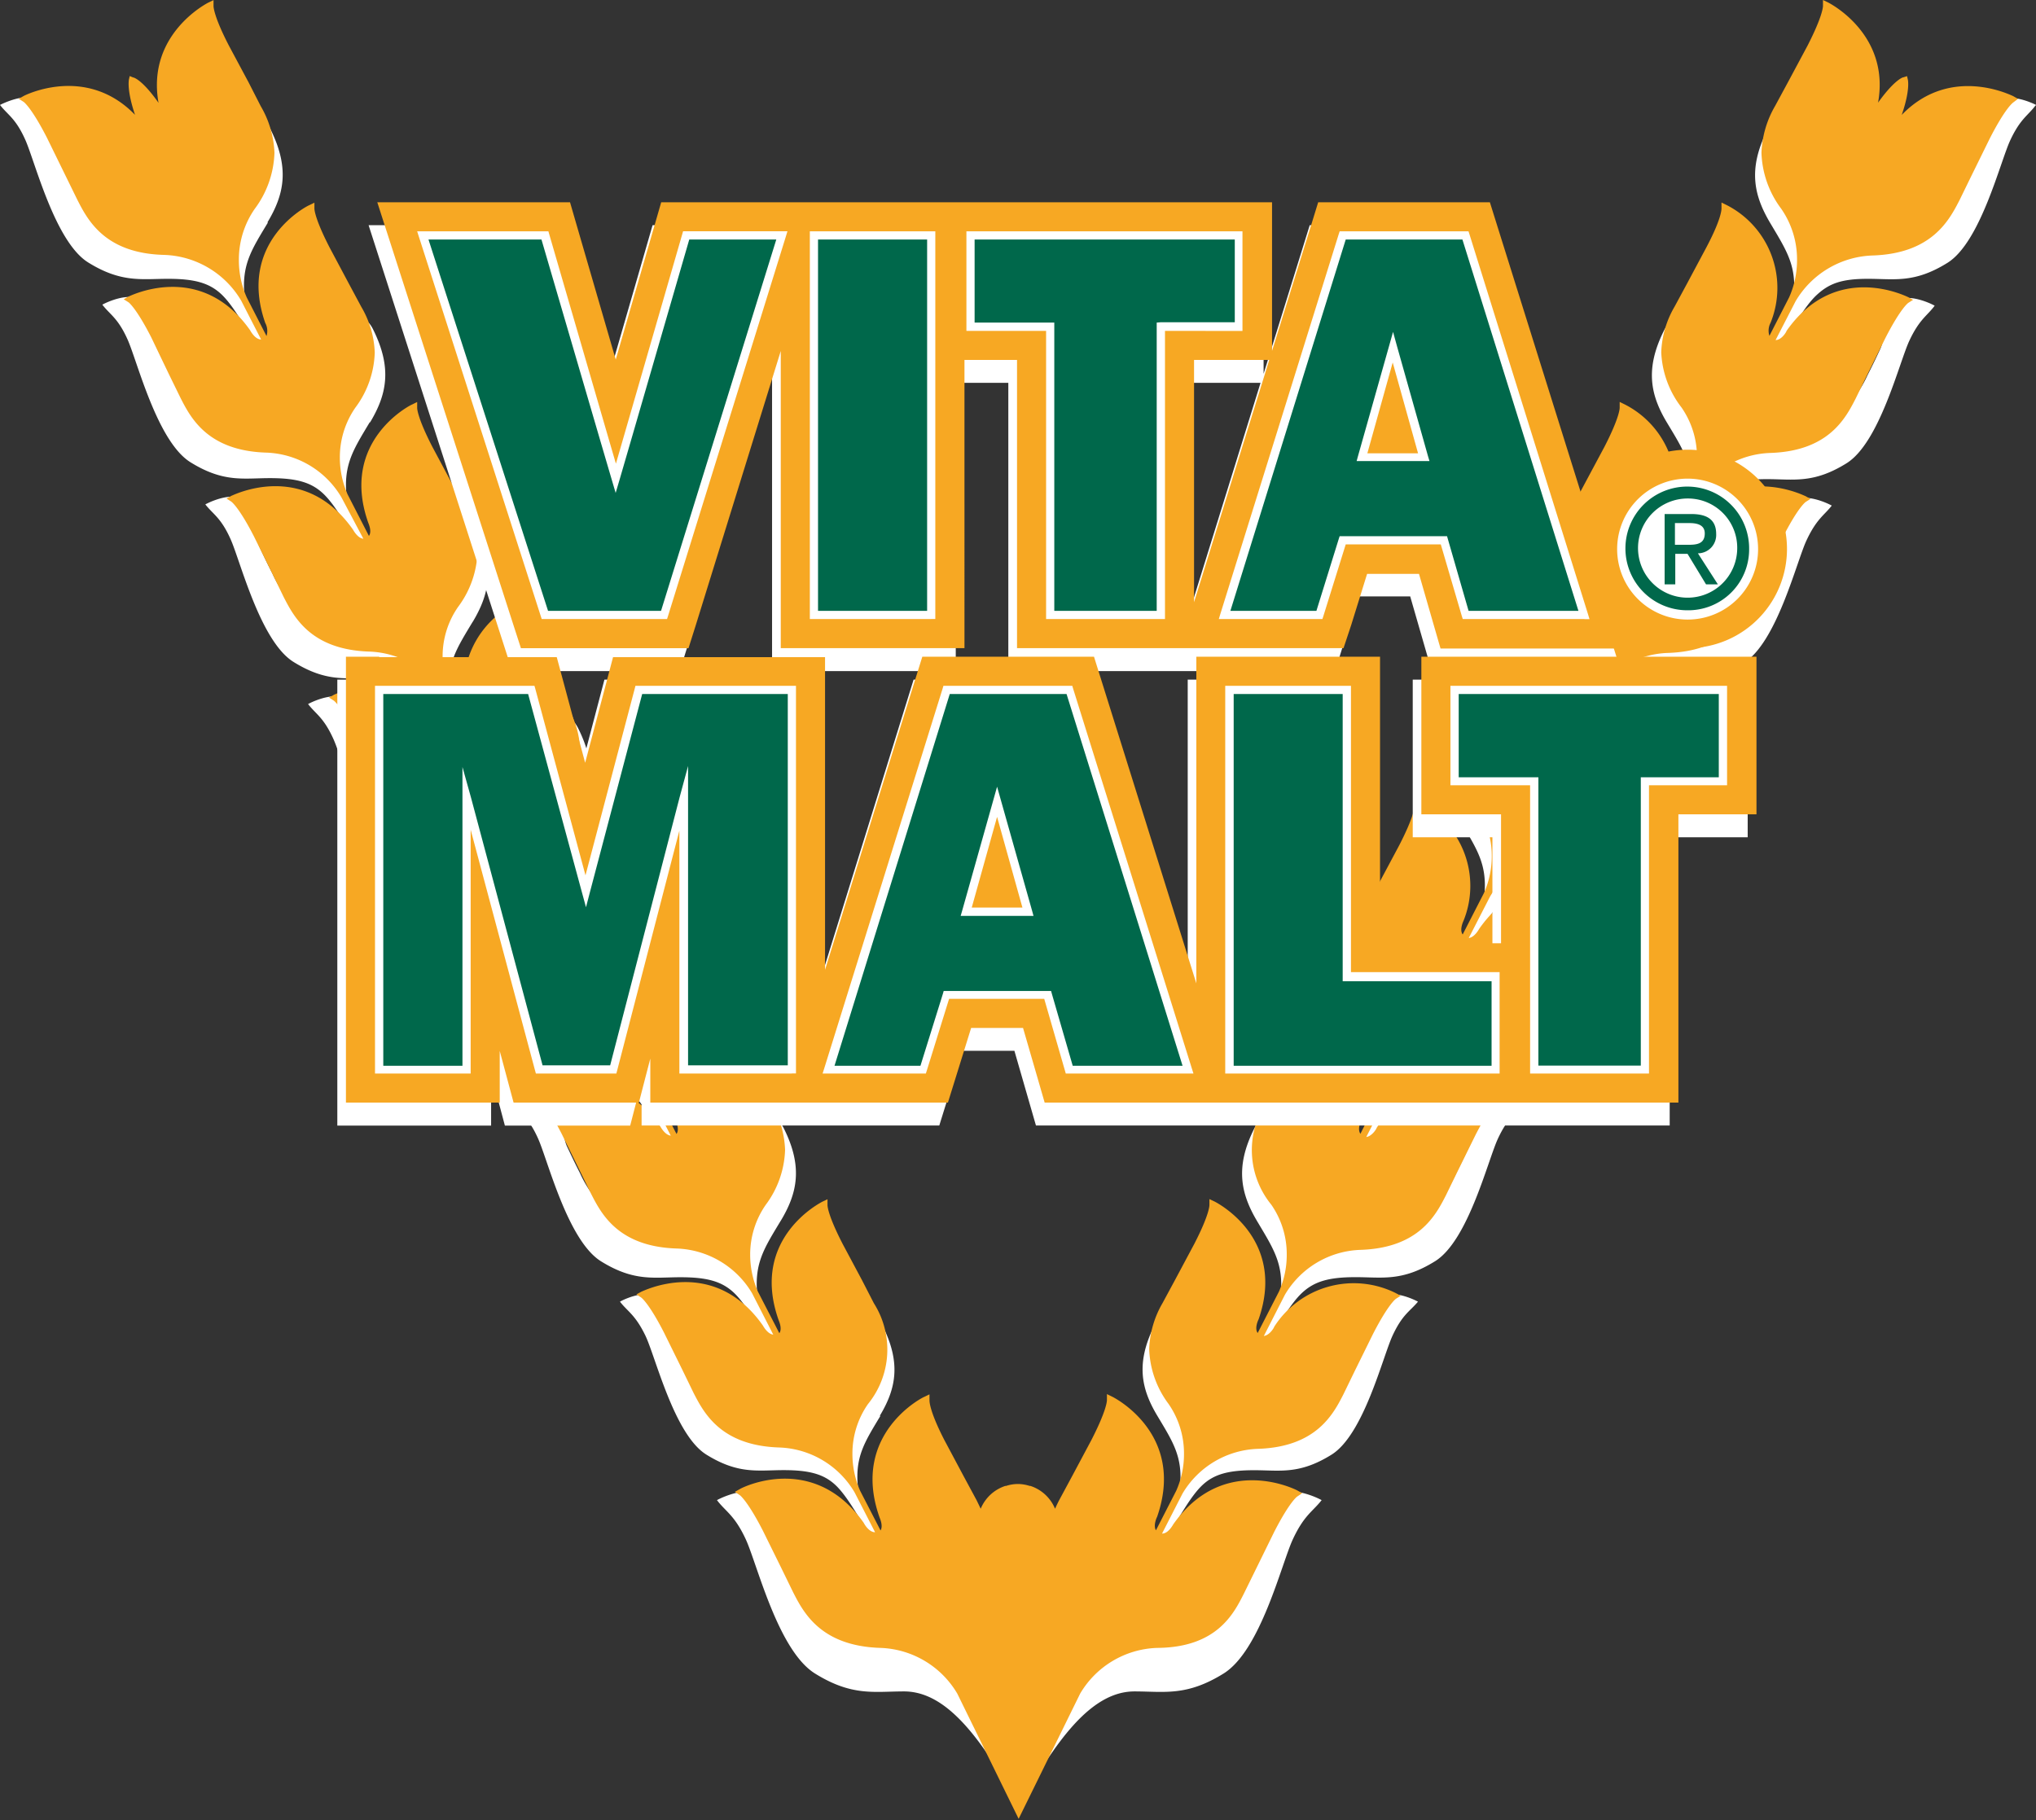 <svg xmlns="http://www.w3.org/2000/svg" xmlns:xlink="http://www.w3.org/1999/xlink" viewBox="0 0 240.95 215.43"><rect x="0" y="0" width="240.95" height="215.43" fill="#333333" stroke="none"/><defs><style>.cls-1{fill:none;}.cls-2{clip-path:url(#clip-path);}.cls-3{fill:#fff;}.cls-4{fill:#f7a823;}.cls-5{fill:#00684b;}</style><clipPath id="clip-path" transform="translate(0 0)"><rect class="cls-1" width="240.95" height="215.43"/></clipPath></defs><g id="Layer_2" data-name="Layer 2"><g id="Layer_1-2" data-name="Layer 1"><g class="cls-2"><path class="cls-3" d="M31.65,26.32c1.94-3.22,2.68-6.35.37-11s-4.27,6.76-6.18,9.39c-.86,1.17-.29,4,.57,6.49,0,0,0,0,0,0-1.6-1.45-3.73-3.3-7.21-3.41a12.43,12.43,0,0,1-7.86-2.59A13.61,13.61,0,0,1,8,20.65c-.65-1.27-1.07-2.17-1.53-3.14-.56-1.18-.36-2.77-1.54-5.09C4,10.62.83,12,0,12.42c.92,1.2,1.85,1.56,3,4.14s3.51,12.06,7.43,14.5S16.75,33,19.89,33s4.89.49,6.32,1.84,2.76,3.89,4,5.76c0,0,1.75,1.23,1.8,1.24s-1.69-4-1.69-4-.63-1.18-1.39-2.55a2,2,0,0,0,0-.33c-.33-3.64.83-5.39,2.77-8.61M43.79,50c1.94-3.23,2.68-6.36.37-11S39.89,45.77,38,48.4c-.86,1.18-.29,4,.57,6.5l0,0c-1.6-1.45-3.73-3.31-7.21-3.42a12.37,12.37,0,0,1-7.86-2.59,13.61,13.61,0,0,1-3.35-4.57C19.45,43,19,42.13,18.57,41.16,18,40,18.22,38.38,17,36.06c-.9-1.79-4.06-.46-4.89,0,.92,1.2,1.85,1.57,3,4.15s3.5,12.06,7.43,14.5,6.27,1.88,9.41,1.88,4.89.49,6.32,1.85,2.76,3.88,4,5.75c0,0,1.75,1.24,1.8,1.24s-1.69-4-1.69-4S41.8,60.27,41,58.9c0-.09,0-.2,0-.33-.33-3.63.83-5.38,2.76-8.6M55.94,73.61c1.93-3.22,2.67-6.35.37-11S52,69.42,50.12,72c-.85,1.18-.29,4,.57,6.5l0,0c-1.6-1.45-3.73-3.3-7.22-3.41a12.43,12.43,0,0,1-7.86-2.59,13.64,13.64,0,0,1-3.35-4.58c-.65-1.27-1.07-2.16-1.52-3.13-.56-1.19-.36-2.77-1.55-5.09-.9-1.8-4.06-.46-4.89,0,.93,1.19,1.85,1.56,3,4.14s3.51,12.06,7.43,14.5,6.27,1.89,9.41,1.89,4.9.49,6.32,1.84,2.76,3.89,4,5.75c0,0,1.75,1.24,1.8,1.25s-1.69-4-1.69-4-.63-1.19-1.39-2.55c0-.1,0-.2,0-.33-.33-3.64.83-5.39,2.77-8.61M68.08,97.25c1.94-3.22,2.67-6.35.37-11s-4.28,6.76-6.19,9.39c-.85,1.17-.29,4,.58,6.5l0,0c-1.6-1.46-3.73-3.31-7.22-3.42a12.34,12.34,0,0,1-7.85-2.59,13.65,13.65,0,0,1-3.36-4.57c-.65-1.27-1.07-2.16-1.52-3.13-.56-1.19-.36-2.78-1.54-5.1-.9-1.8-4.06-.46-4.89,0,.92,1.2,1.84,1.57,3,4.14S43,99.55,46.9,102s6.27,1.89,9.41,1.89,4.9.49,6.32,1.84,2.76,3.89,4,5.76c0,0,1.76,1.24,1.8,1.24s-1.69-4-1.69-4-.63-1.18-1.39-2.55c0-.09,0-.2,0-.33-.33-3.63.83-5.38,2.77-8.61M80.22,120.9c1.94-3.23,2.68-6.36.37-11s-4.27,6.76-6.18,9.39c-.86,1.18-.3,4,.57,6.5l0,0c-1.6-1.45-3.73-3.31-7.21-3.42a12.31,12.31,0,0,1-7.86-2.59,13.79,13.79,0,0,1-3.36-4.57c-.64-1.27-1.06-2.16-1.52-3.13-.56-1.19-.36-2.78-1.54-5.09-.9-1.8-4.06-.46-4.89,0,.92,1.19,1.84,1.56,3,4.14s3.51,12.06,7.43,14.5,6.28,1.89,9.41,1.89,4.9.49,6.33,1.84,2.76,3.89,4,5.75c0,0,1.75,1.24,1.79,1.24s-1.69-4-1.69-4-.62-1.19-1.39-2.56a1.79,1.79,0,0,0,0-.32c-.33-3.64.83-5.39,2.77-8.61m12.14,23.64c1.94-3.22,2.68-6.35.37-10.95s-4.27,6.76-6.18,9.39c-.86,1.17-.29,4,.57,6.49,0,0,0,0,0,0-1.6-1.45-3.73-3.3-7.21-3.41A12.43,12.43,0,0,1,72,143.44a13.61,13.61,0,0,1-3.35-4.57c-.65-1.27-1.07-2.17-1.53-3.14-.56-1.18-.36-2.77-1.54-5.09-.9-1.8-4.06-.46-4.89,0,.92,1.2,1.85,1.56,3,4.14s3.51,12.06,7.43,14.5,6.28,1.89,9.42,1.89,4.89.49,6.32,1.84,2.76,3.89,4,5.76c0,0,1.75,1.23,1.8,1.24S91,156,91,156s-.63-1.18-1.39-2.55a2,2,0,0,0,0-.33c-.33-3.64.83-5.39,2.77-8.61M104.1,167.6c1.89-3.13,2.6-6.18.36-10.66s-4.16,6.58-6,9.14c-.83,1.14-.28,3.9.56,6.32l0,0c-1.55-1.41-3.63-3.22-7-3.32a12.09,12.09,0,0,1-7.64-2.52,13.4,13.4,0,0,1-3.26-4.45c-.64-1.24-1-2.11-1.49-3.05-.54-1.16-.35-2.7-1.5-5-.87-1.75-4-.44-4.76,0,.9,1.17,1.8,1.53,3,4s3.41,11.73,7.22,14.1,6.11,1.84,9.16,1.84,4.77.48,6.15,1.79,2.69,3.78,3.87,5.6c0,0,1.7,1.2,1.74,1.21s-1.64-3.87-1.64-3.87-.61-1.15-1.35-2.49c0-.09,0-.19,0-.31-.32-3.54.8-5.24,2.69-8.38m16.42,26.47s-29-13.87-30.31-16.47c-1-2-4.54-.51-5.47,0,1,1.34,2.07,1.75,3.41,4.64s3.8,13.15,8.19,15.88,7,2.12,10.53,2.12,6.63,2.67,9.86,7.37,2.44,2.24,3.79,4.32c0,0,0-17.86,0-17.86m0,0s0,17.86,0,17.86c1.35-2.08.55.37,3.78-4.32s6.35-7.37,9.86-7.37,6.15.61,10.54-2.12,6.85-13,8.19-15.88,2.37-3.3,3.41-4.64c-.93-.51-4.47-2-5.48,0-1.32,2.6-30.33,16.48-30.3,16.47m21.42-21.66c.85-2.42,1.39-5.18.56-6.32-1.86-2.56-3.77-13.62-6-9.14s-1.53,7.52.35,10.66,3,4.84,2.7,8.37a1.81,1.81,0,0,0,0,.32c-.75,1.33-1.36,2.49-1.36,2.49s-1.67,3.87-1.64,3.87,1.75-1.21,1.75-1.21c1.18-1.82,2.47-4.28,3.86-5.6s3.1-1.79,6.15-1.79,5.34.54,9.16-1.84,6.06-11.6,7.23-14.11,2.06-2.86,3-4c-.81-.44-3.88-1.75-4.76,0-1.15,2.26-1,3.8-1.5,5-.44.94-.85,1.81-1.48,3.05a13.28,13.28,0,0,1-3.26,4.44,12.08,12.08,0,0,1-7.65,2.53c-3.39.1-5.46,1.91-7,3.32l0,0m11.88-22.93c.87-2.48,1.43-5.32.58-6.49-1.91-2.63-3.88-14-6.19-9.4s-1.57,7.74.37,11,3.1,5,2.77,8.61c0,.13,0,.23,0,.33C150.58,154.85,150,156,150,156s-1.72,4-1.69,4,1.8-1.25,1.8-1.25c1.21-1.86,2.54-4.4,4-5.75s3.18-1.84,6.32-1.84,5.49.55,9.41-1.89,6.23-11.92,7.43-14.5,2.12-2.94,3-4.14c-.83-.46-4-1.8-4.89,0-1.18,2.32-1,3.9-1.54,5.09-.45,1-.87,1.86-1.52,3.14a13.75,13.75,0,0,1-3.36,4.57,12.4,12.4,0,0,1-7.85,2.59c-3.49.11-5.62,2-7.22,3.41l0,0M166,125.84c.86-2.49,1.42-5.32.57-6.5-1.91-2.63-3.88-14-6.18-9.39s-1.57,7.73.36,11,3.1,5,2.77,8.6c0,.13,0,.24,0,.33-.76,1.37-1.39,2.55-1.39,2.55s-1.72,4-1.69,4,1.8-1.24,1.8-1.24c1.21-1.86,2.54-4.4,4-5.75s3.18-1.85,6.32-1.85,5.49.56,9.41-1.88,6.23-11.92,7.43-14.5,2.12-3,3-4.15c-.83-.46-4-1.79-4.89,0-1.19,2.32-1,3.91-1.55,5.1-.45,1-.87,1.86-1.52,3.13a13.61,13.61,0,0,1-3.35,4.57,12.37,12.37,0,0,1-7.86,2.59c-3.48.11-5.62,2-7.22,3.42l0,0m12.14-23.64c.86-2.49,1.43-5.33.57-6.5-1.91-2.63-3.88-14-6.18-9.39s-1.57,7.73.37,11,3.09,5,2.76,8.61c0,.13,0,.24,0,.33-.76,1.37-1.39,2.55-1.39,2.55s-1.71,4-1.69,4,1.8-1.24,1.8-1.24c1.21-1.87,2.55-4.41,4-5.76s3.18-1.84,6.32-1.84,5.49.55,9.41-1.89,6.23-11.92,7.43-14.5,2.13-2.94,3.05-4.14c-.83-.46-4-1.8-4.89,0-1.19,2.32-1,3.91-1.54,5.09-.46,1-.88,1.87-1.53,3.14a13.61,13.61,0,0,1-3.35,4.57,12.43,12.43,0,0,1-7.86,2.59c-3.48.11-5.61,2-7.21,3.41l0,0m12.14-23.65c.86-2.48,1.43-5.32.57-6.5-1.91-2.63-3.87-14-6.18-9.39s-1.57,7.74.37,11,3.1,5,2.77,8.61a2,2,0,0,0,0,.32c-.76,1.37-1.39,2.56-1.39,2.56s-1.71,4-1.69,4,1.8-1.25,1.8-1.25c1.21-1.86,2.55-4.4,4-5.75s3.19-1.84,6.32-1.84,5.49.55,9.42-1.89,6.23-11.92,7.43-14.5,2.12-3,3-4.14c-.83-.46-4-1.8-4.89,0-1.18,2.32-1,3.9-1.54,5.09-.46,1-.88,1.86-1.53,3.13a13.51,13.51,0,0,1-3.35,4.57,12.37,12.37,0,0,1-7.86,2.6c-3.48.11-5.61,2-7.21,3.41l0,0m12.14-23.64c.87-2.49,1.43-5.32.57-6.5-1.91-2.63-3.87-14-6.18-9.39s-1.57,7.73.37,10.95,3.1,5,2.77,8.61a1.92,1.92,0,0,0,0,.33c-.77,1.37-1.39,2.55-1.39,2.55s-1.72,4-1.69,4,1.8-1.24,1.8-1.24c1.2-1.87,2.54-4.4,4-5.76s3.19-1.84,6.33-1.84,5.49.56,9.41-1.88,6.23-11.93,7.43-14.5,2.12-2.95,3-4.15c-.83-.46-4-1.8-4.89,0-1.18,2.32-1,3.91-1.54,5.1-.46,1-.87,1.86-1.52,3.13a13.65,13.65,0,0,1-3.36,4.57,12.37,12.37,0,0,1-7.86,2.59c-3.48.11-5.61,2-7.21,3.42l0,0m38.55-42.48c-.83-.46-4-1.8-4.89,0-1.18,2.32-1,3.9-1.54,5.09-.45,1-.87,1.86-1.52,3.14a13.75,13.75,0,0,1-3.36,4.57,12.4,12.4,0,0,1-7.85,2.59c-3.49.11-5.62,2-7.22,3.41l0,0c.87-2.48,1.43-5.32.58-6.49-1.91-2.63-3.88-14-6.19-9.4s-1.57,7.74.37,11,3.1,5,2.77,8.61c0,.13,0,.23,0,.33-.76,1.36-1.39,2.55-1.39,2.55s-1.72,4-1.69,4,1.8-1.24,1.8-1.24c1.21-1.87,2.54-4.41,4-5.76S217.92,33,221.06,33s5.49.55,9.41-1.89,6.23-11.92,7.43-14.5,2.12-2.94,3-4.14" transform="translate(0 0)"/><path class="cls-4" d="M238.82,11.7l-.6-.34c-.08,0-7.34-3.78-13.16,2.24,1-2.89.74-4.08.73-4.15l-.1-.44-.43.14c-.16,0-1.21.49-3,3C223.72,4,216.44.34,216.36.3l-.62-.3,0,.7h0c0,.13-.06,1.25-1.82,4.69l-2.33,4.35-1.52,2.81a11.88,11.88,0,0,0-1.61,5.52,11.63,11.63,0,0,0,2.34,6.64,10.5,10.5,0,0,1,1.87,6,10.82,10.82,0,0,1-.94,4.49l-2.33,4.55a2,2,0,0,1,.14-1.55,11,11,0,0,0-5.2-13.93l-.61-.3,0,.69h0c0,.13,0,1.23-1.78,4.6l-2.28,4.27-1.49,2.76a11.45,11.45,0,0,0-1.58,5.41A11.46,11.46,0,0,0,199,48.23a10.28,10.28,0,0,1,1.83,5.88,10.6,10.6,0,0,1-.92,4.4l-2.52,4.91c-.41-.57.08-1.57.11-1.62a11,11,0,0,0-5.21-13.93l-.61-.3,0,.69h0c0,.13-.06,1.23-1.79,4.6l-2.28,4.26-1.48,2.77a11.44,11.44,0,0,0-1.59,5.41,11.46,11.46,0,0,0,2.29,6.51,10.3,10.3,0,0,1,1.84,5.88,10.79,10.79,0,0,1-.92,4.4L185.21,87c-.4-.57.08-1.57.11-1.62,3.38-9.68-5.12-13.89-5.2-13.93l-.61-.3,0,.69h0c0,.13-.06,1.23-1.79,4.6l-2.28,4.26L174,83.49a10.22,10.22,0,0,0,.7,11.92,10.23,10.23,0,0,1,1.84,5.88,10.6,10.6,0,0,1-.92,4.4l-2.52,4.91c-.41-.57.08-1.57.1-1.62A11,11,0,0,0,168,95.05l-.61-.3,0,.69h0c0,.13-.06,1.23-1.79,4.59l-2.28,4.27-1.48,2.76a10.23,10.23,0,0,0,.7,11.93,10.23,10.23,0,0,1,1.84,5.88,10.6,10.6,0,0,1-.92,4.4L161,134.19c-.41-.57.08-1.57.1-1.62,3.38-9.68-5.11-13.89-5.2-13.94l-.61-.29,0,.69h0c0,.13-.06,1.23-1.78,4.59l-2.28,4.27-1.49,2.76a10.21,10.21,0,0,0,.71,11.93,10.28,10.28,0,0,1,1.83,5.88,10.65,10.65,0,0,1-.92,4.4l-2.52,4.91c-.41-.57.08-1.57.11-1.62,3.37-9.68-5.12-13.89-5.21-13.94l-.61-.29,0,.69h0c0,.13-.05,1.23-1.78,4.59l-2.28,4.27-1.49,2.76a11.61,11.61,0,0,0-1.58,5.42,11.46,11.46,0,0,0,2.29,6.51,10.28,10.28,0,0,1,1.83,5.88,10.65,10.65,0,0,1-.92,4.4l-2.4,4.68c-.35-.59.11-1.55.14-1.6,3.44-9.87-5.22-14.17-5.31-14.21L131,165l0,.71h0c0,.14-.06,1.25-1.82,4.69l-2.32,4.35-1.52,2.82c-.16.31-.32.64-.48,1a4.75,4.75,0,0,0-2.91-2.7l-.09,0a4.67,4.67,0,0,0-1.4-.23,4.61,4.61,0,0,0-1.4.23l-.09,0a4.75,4.75,0,0,0-2.91,2.7c-.16-.34-.32-.67-.48-1l-1.52-2.82-2.32-4.35C110,167,110,165.88,110,165.74h0l0-.71-.62.3c-.09,0-8.76,4.34-5.31,14.21,0,.05.49,1,.14,1.6l-2.41-4.68a10.85,10.85,0,0,1-.92-4.4,10.23,10.23,0,0,1,1.84-5.88,10.23,10.23,0,0,0,.7-11.93L102,151.49l-2.28-4.27c-1.73-3.36-1.79-4.46-1.79-4.59h0l0-.69-.61.29c-.08.05-8.58,4.26-5.2,13.94,0,.05.51,1.05.11,1.62l-2.53-4.91a10.85,10.85,0,0,1-.92-4.4,10.3,10.3,0,0,1,1.84-5.88,11.46,11.46,0,0,0,2.29-6.51,11.64,11.64,0,0,0-1.58-5.42l-1.49-2.76-2.28-4.27c-1.73-3.36-1.79-4.46-1.79-4.59h0l0-.69-.61.29c-.09.05-8.58,4.26-5.21,13.94,0,.05.52,1.05.11,1.62l-2.52-4.91a10.6,10.6,0,0,1-.92-4.4A10.28,10.28,0,0,1,78.47,119a10.26,10.26,0,0,0,.71-11.93l-1.49-2.76L75.41,100c-1.72-3.36-1.78-4.46-1.78-4.59h0l0-.69-.61.3A11,11,0,0,0,67.85,109s.51,1,.1,1.62l-2.52-4.91a10.6,10.6,0,0,1-.92-4.4,10.23,10.23,0,0,1,1.84-5.88,10.22,10.22,0,0,0,.7-11.92l-1.48-2.77-2.28-4.26c-1.73-3.37-1.79-4.47-1.79-4.6h0l0-.69-.61.3a11,11,0,0,0-5.2,13.93s.51,1,.1,1.62L53.3,82.1a10.6,10.6,0,0,1-.92-4.4,10.23,10.23,0,0,1,1.84-5.88,11.46,11.46,0,0,0,2.29-6.51,11.44,11.44,0,0,0-1.59-5.41l-1.48-2.77-2.28-4.26c-1.73-3.37-1.79-4.47-1.79-4.6h0l0-.69-.61.3c-.08,0-8.58,4.25-5.2,13.93,0,.05.51,1.05.1,1.62l-2.52-4.91a10.79,10.79,0,0,1-.92-4.4,10.3,10.3,0,0,1,1.84-5.88,11.46,11.46,0,0,0,2.29-6.51,11.44,11.44,0,0,0-1.59-5.41l-1.48-2.76L39,29.28c-1.73-3.37-1.79-4.47-1.79-4.6h0l0-.69-.62.3c-.08,0-8.58,4.25-5.2,13.93a2,2,0,0,1,.15,1.55l-2.33-4.55a10.82,10.82,0,0,1-.94-4.49,10.5,10.5,0,0,1,1.87-6,11.7,11.7,0,0,0,2.34-6.64,11.76,11.76,0,0,0-1.62-5.52L29.42,9.75,27.09,5.4C25.33,2,25.27.84,25.27.71h0l0-.7-.62.3C24.6.34,17.31,4,18.76,12.17c-1.77-2.53-2.83-3-3-3L15.35,9l-.1.44c0,.07-.25,1.26.73,4.15-5.82-6-13.09-2.28-13.16-2.24l-.6.34.58.37s.9.62,2.75,4.23l2.17,4.43L9.13,23.6C10.35,26,12.38,30,19.45,30.17a11,11,0,0,1,9.09,5.41l2.36,4.6c-.71,0-1.25-1-1.3-1.09-5.87-8.36-14.29-4-14.38-4l-.58.33.57.36s.88.61,2.69,4.15L20,44.31l1.38,2.82c1.19,2.32,3.19,6.22,10.12,6.44a10.76,10.76,0,0,1,8.91,5.3L43,63.76c-.68-.06-1.18-1-1.23-1.08-5.87-8.36-14.29-4-14.38-4l-.58.33.56.36s.89.61,2.7,4.15l2.14,4.34,1.37,2.82c1.2,2.32,3.2,6.22,10.13,6.44a10.78,10.78,0,0,1,8.91,5.3l2.51,4.89c-.68-.06-1.18-1-1.23-1.08-5.87-8.36-14.3-4-14.38-4l-.58.33.56.36s.89.61,2.7,4.15l2.14,4.34,1.37,2.82c1.2,2.32,3.19,6.22,10.13,6.44a10.78,10.78,0,0,1,8.91,5.3l2.5,4.89c-.67-.07-1.18-1-1.22-1.08a11.17,11.17,0,0,0-14.38-4l-.59.33.57.36s.89.61,2.7,4.15l2.14,4.34,1.37,2.82c1.19,2.32,3.19,6.22,10.12,6.44a10.79,10.79,0,0,1,8.92,5.3l2.5,4.89c-.68-.07-1.18-1-1.23-1.08-5.87-8.36-14.29-4-14.37-4l-.59.32.57.37s.88.61,2.7,4.15l2.13,4.34,1.38,2.82c1.19,2.32,3.19,6.22,10.12,6.44a10.81,10.81,0,0,1,8.92,5.3l2.5,4.89c-.68-.07-1.18-1-1.23-1.08-5.87-8.36-14.29-4-14.38-4l-.58.32.56.37s.89.61,2.7,4.15l2.14,4.34,1.37,2.82c1.2,2.32,3.2,6.22,10.13,6.44a10.78,10.78,0,0,1,8.91,5.3l2.43,4.73c-.74,0-1.29-1-1.34-1.11-6-8.52-14.57-4.09-14.66-4l-.6.33.58.38s.9.62,2.75,4.23l2.18,4.42,1.4,2.87c1.22,2.38,3.26,6.35,10.33,6.57a11,11,0,0,1,9.09,5.41l7.26,14.82,7.28-14.82a11,11,0,0,1,9.09-5.41C144,195,146,191,147.2,188.63l1.41-2.87,2.17-4.42c1.85-3.61,2.72-4.21,2.76-4.23l.57-.38-.59-.33c-.09-.05-8.68-4.48-14.66,4-.06.09-.6,1.12-1.34,1.11l2.42-4.73a10.79,10.79,0,0,1,8.92-5.3c6.93-.22,8.93-4.12,10.12-6.44l1.37-2.82,2.14-4.34c1.82-3.54,2.67-4.12,2.7-4.15l.57-.37-.59-.32a11.17,11.17,0,0,0-14.38,4c0,.09-.54,1-1.22,1.08l2.5-4.89a10.79,10.79,0,0,1,8.92-5.3c6.93-.22,8.93-4.12,10.12-6.44l1.37-2.82,2.14-4.34c1.81-3.54,2.67-4.12,2.7-4.15l.57-.37-.59-.32a11.17,11.17,0,0,0-14.38,4c0,.09-.55,1-1.23,1.08l2.51-4.89a10.78,10.78,0,0,1,8.91-5.3c6.94-.22,8.93-4.12,10.13-6.44l1.37-2.82,2.14-4.34c1.81-3.54,2.66-4.12,2.7-4.15l.56-.36-.58-.33c-.08-.05-8.51-4.4-14.38,4-.05.09-.55,1-1.23,1.08l2.51-4.89a10.78,10.78,0,0,1,8.91-5.3c6.93-.22,8.93-4.12,10.13-6.44l1.37-2.82,2.14-4.34c1.81-3.54,2.66-4.12,2.7-4.15l.56-.36-.58-.33c-.09,0-8.51-4.4-14.38,4-.05.09-.55,1-1.23,1.08l2.51-4.89a10.76,10.76,0,0,1,8.91-5.3c6.93-.22,8.93-4.12,10.12-6.44l1.38-2.82L211,63.56c1.81-3.54,2.66-4.12,2.69-4.15l.57-.36-.59-.33c-.08,0-8.5-4.4-14.37,4-.05.09-.55,1-1.23,1.08l2.5-4.89a10.79,10.79,0,0,1,8.92-5.3c6.93-.22,8.93-4.12,10.12-6.44L221,44.31,223.13,40c1.82-3.54,2.67-4.12,2.7-4.15l.57-.36-.59-.33c-.08,0-8.5-4.4-14.38,4,0,.09-.58,1.09-1.3,1.09l2.37-4.6a11,11,0,0,1,9.08-5.41c7.07-.22,9.11-4.2,10.33-6.57l1.4-2.87,2.18-4.43c1.85-3.61,2.72-4.2,2.75-4.23Z" transform="translate(0 0)"/></g><path class="cls-3" d="M149.18,45.31,140.28,74V45.31Zm42.65,34.12L175.29,26.65H155l-5.46,17.59V26.65H77.23L71.85,45.27,66.43,26.65H43.62l17,52.78H80.45L91.37,44.26V79.43h21.74V45.31h6.22V79.43H158l2.75-8.84h6.14l2.55,8.84Zm15,19.67V80.44H167.19V99.1h9.43v15.26H162.29V80.44H140.56V119.1L128.44,80.44H108.12L96.62,117.5V80.44H71.53L68.23,93,64.86,80.44H39.92v52.78h18.2V127.1l1.63,6.12H74.58L75.93,128v5.21h35.23l2.75-8.84h6.14l2.55,8.84h75V99.1Z" transform="translate(0 0)"/><g class="cls-2"><path class="cls-4" d="M44.87,77.73H40.94V130.5h18.2v-6.12l.86,3.21.78,2.91H75.61l.76-2.94.59-2.27v5.21h35.22l.86-2.76,1.89-6.08h6.14l1.74,6,.82,2.84h75V96.38h9.24V77.73H168.21V96.38h9.43v15.26H163.32V77.73H141.58v38.66L130.33,80.48l-.86-2.75H109.15l-.86,2.76L97.64,114.78v-37H72.55l-.77,2.92-2.53,9.58-2.58-9.6-.78-2.9h-21ZM150.21,42.6l-8.9,28.67V42.6h8.9ZM211.48,65a11.75,11.75,0,0,0-23.17-2.79L177.18,26.69l-.86-2.75H156l-.85,2.76-4.61,14.83V23.94H78.25l-.82,2.84L72.87,42.56,68.28,26.77l-.82-2.83H44.65l1.65,5.13L60.77,74l.88,2.72H81.48L82.34,74,92.4,41.54V76.71h21.74V42.6h6.22V76.71H159L159.9,74l1.89-6.08h6.14l1.73,6,.82,2.84h22.38L192,73.8A11.74,11.74,0,0,0,211.48,65" transform="translate(0 0)"/><path class="cls-3" d="M172.14,92.94h8.94v34.12h14.07V92.94h9.24V81.17H171.65V92.94ZM145.51,81.17H145v45.89h32.47v-12H159.88V81.17H145.51ZM93,28l.19-.63H80.84l-.1.35L73.66,52.22l-.77,2.66L72.05,52,65,27.73l-.1-.35H49.37l.2.63L64,72.93l.11.34H78.94l.11-.34Zm.72,99.05h.48V81.17h-19l-.09.36L69.29,103.6,63.35,81.52l-.1-.35H44.38v45.89H55.7V98.2l7.62,28.5.1.36h9.52l.1-.37L80.4,98.31v28.75H93.72Zm16.49-53.79h.48V27.38H95.84V73.27h14.37ZM121,107.42h-6l3-10.74Zm5.55-26.25h-14.9l-.1.34-14,44.92-.2.63h12.22l.11-.34,2.64-8.5h11.26l2.45,8.49.1.35h15.11l-.2-.63L127,81.51l-.1-.34Zm20-42h.49V27.38H114.37V39.16h9.43V73.27h14.07V39.16Zm21.27,14.48h-6l3-10.75Zm19.63,19.63h.66l-.19-.63L173.9,27.72l-.11-.34H158.54l-.11.34-14,44.92-.19.63H156.5l.11-.34,2.65-8.5h11.25L173,72.92l.11.35h14.44ZM208.06,65a8.34,8.34,0,1,0-8.34,8.33A8.33,8.33,0,0,0,208.06,65" transform="translate(0 0)"/><path class="cls-5" d="M172.63,92h9.43v34.12h12.12V92h9.23V82.14H172.63ZM158.9,82.14H146v44h30.52v-10H158.9V82.14ZM78.23,72.3,91.87,28.35H81.57l-7,24.14-1.24,4.26-.47,1.59-.47-1.59-1.31-4.46-7-23.94H50.71L64.86,72.3Zm3.14,53.79H93.23V82.14H76l-6.19,23.47-.46,1.77-.48-1.76L62.5,82.14H45.36v44h9.37V90.78l1,3.58,8.48,31.73h8l8.22-31.73,1-3.7v35.43ZM96.81,72.3h12.91V28.35H96.81Zm25.5,36.1h-8.62l.18-.62,3.66-13,.47-1.67.47,1.67,3.67,13Zm3.91-26.26H112.4l-13.64,44h10.17l2.65-8.5.1-.35h12.71l.1.36,2.46,8.49h13Zm11.16-44h8.75V28.35H115.34v9.83h9.43V72.3h12.12V38.18Zm31.79,16.43h-8.62l.17-.62,3.67-13,.47-1.67.46,1.67L169,54ZM173.8,72.3h13L173.07,28.35H159.26L145.61,72.3h10.18l2.64-8.5.11-.34h12.71l.1.35Zm25.92-7.82h-1.5V61.91h1.71c.88,0,1.82.19,1.82,1.22,0,1.28-1,1.35-2,1.35m3.55,4.68-2.36-3.67a2.17,2.17,0,0,0,2.16-2.29c0-1.64-1-2.36-2.94-2.36H197v8.32h1.26V65.55h1.45l2.19,3.61ZM205.59,65a5.87,5.87,0,1,1-5.85-6,5.83,5.83,0,0,1,5.85,6M207,65a7.32,7.32,0,1,0-7.3,7.23A7.2,7.2,0,0,0,207,65" transform="translate(0 0)"/></g></g></g></svg>